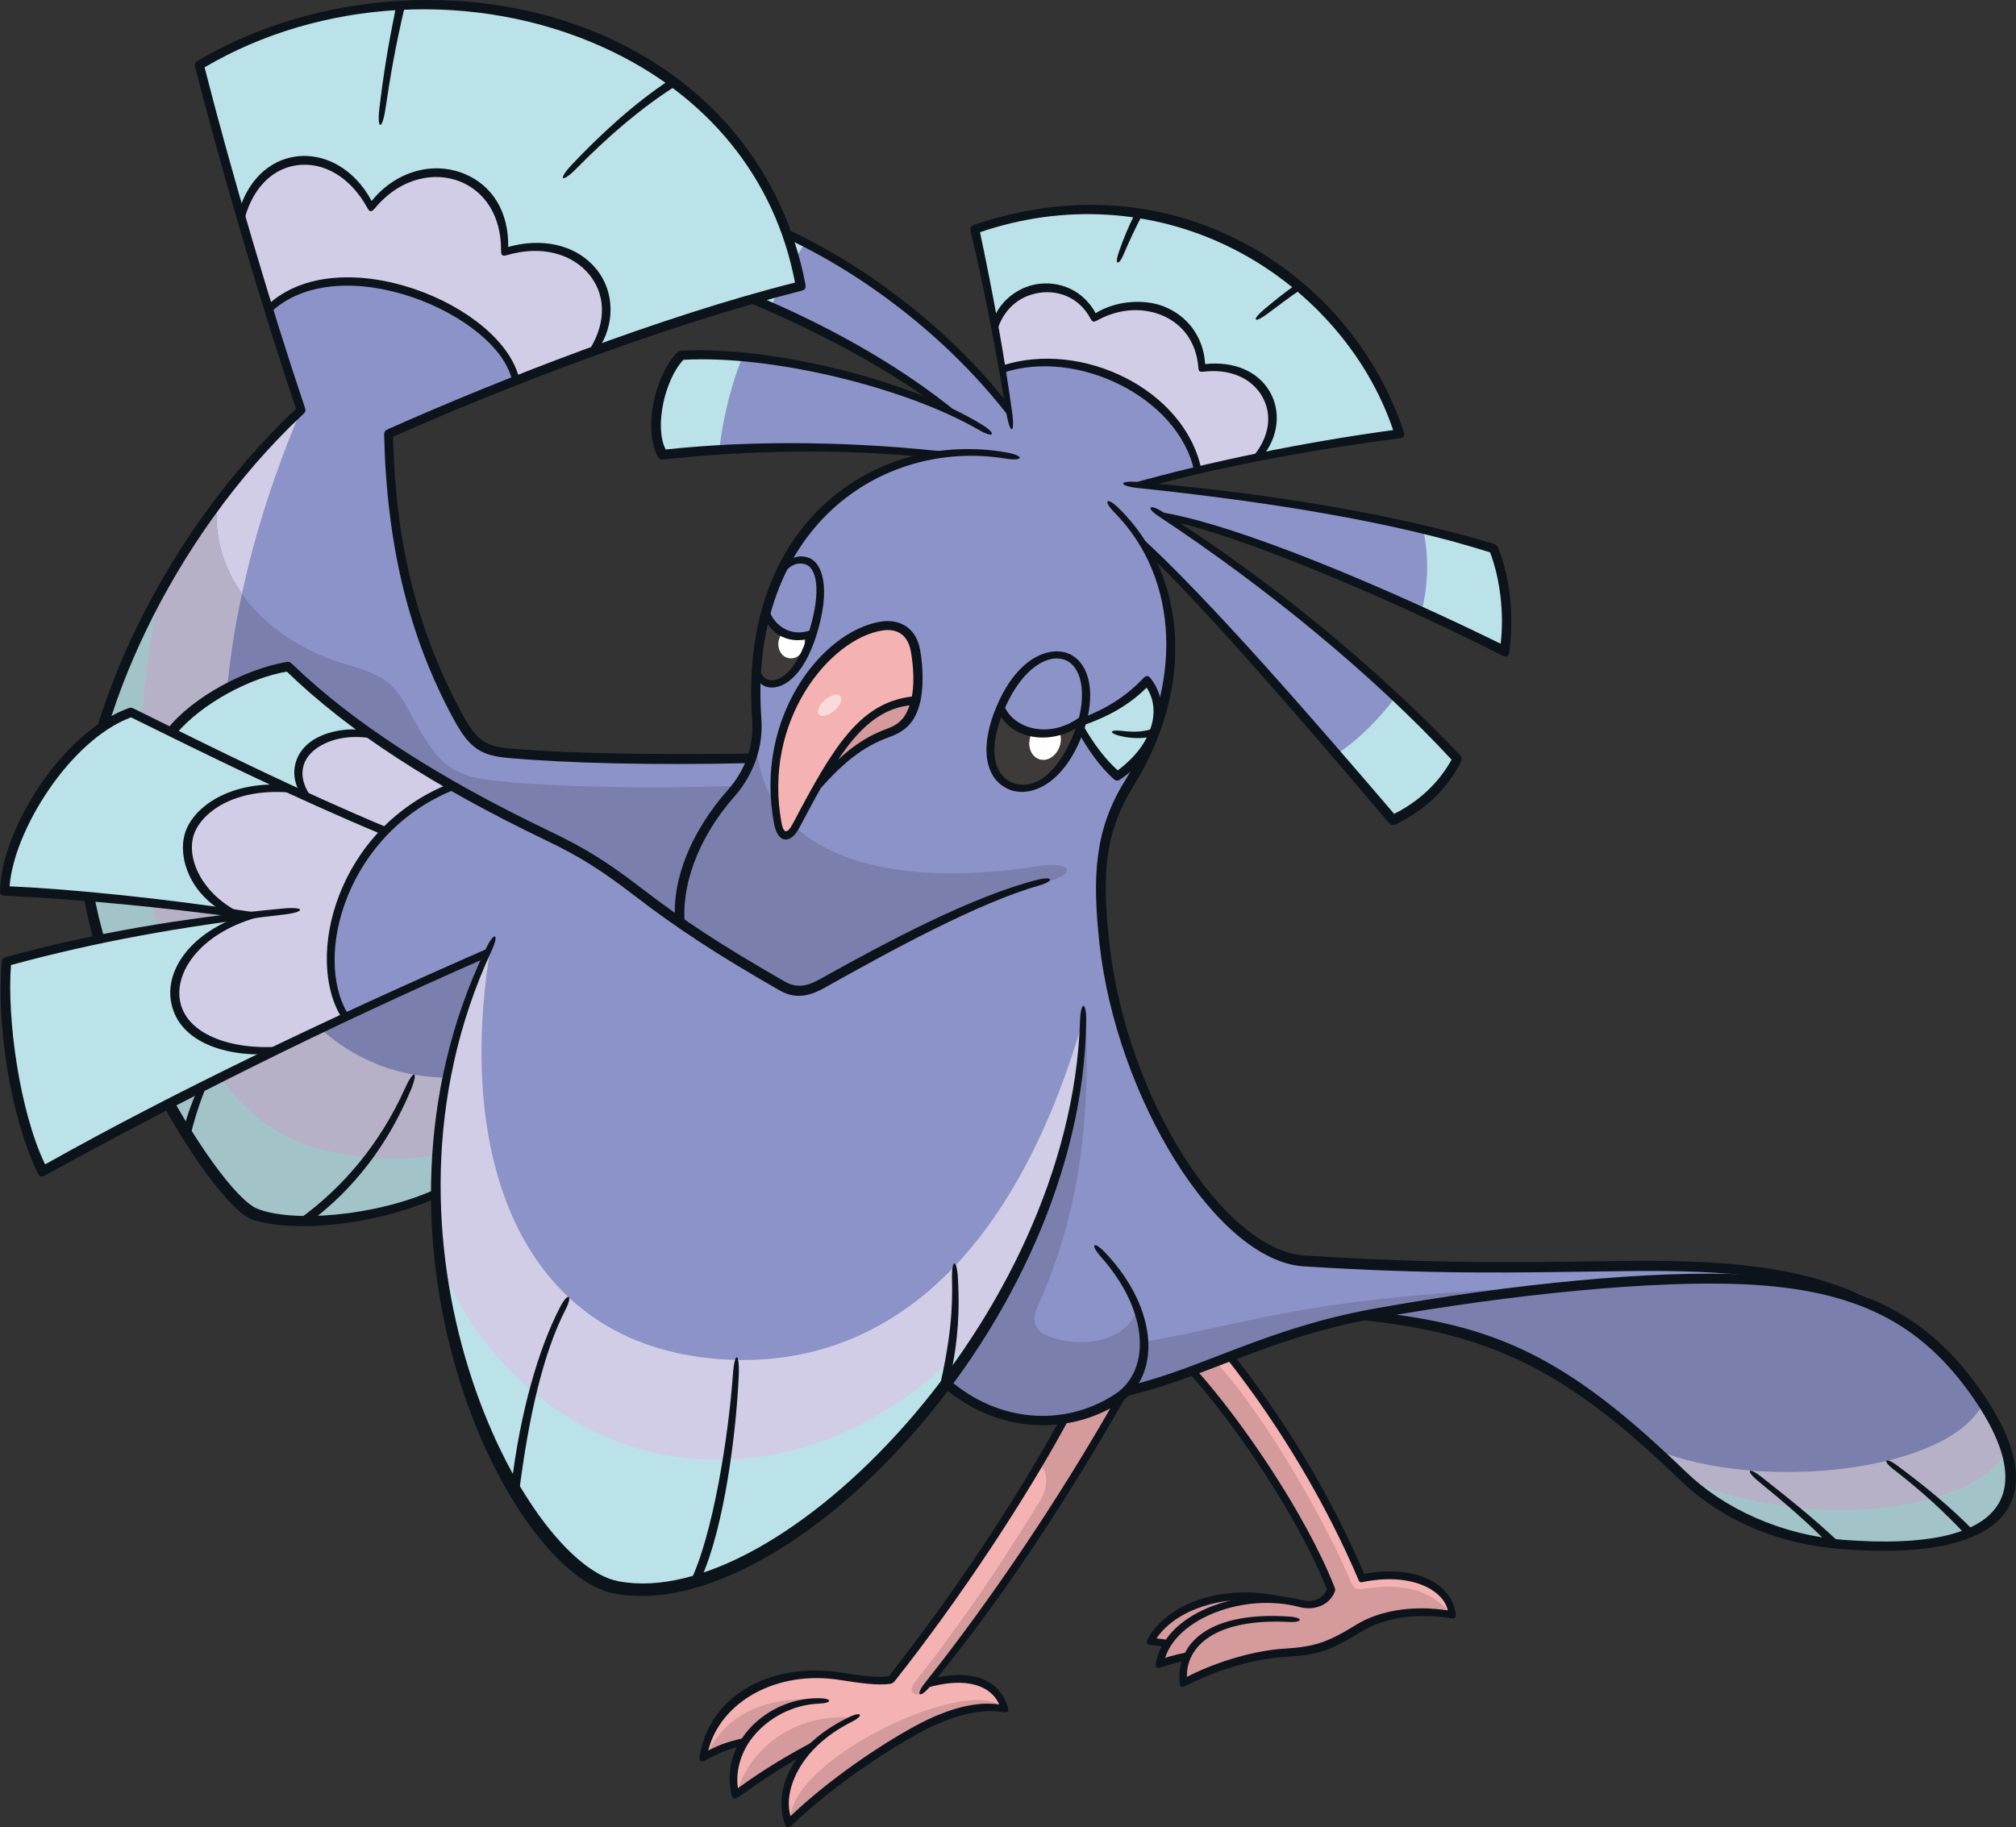 <?xml version="1.0" encoding="UTF-8"?>
<!-- Created with Inkscape (http://www.inkscape.org/) -->
<svg version="1.1" viewBox="0 0 335.47 304.12" xmlns="http://www.w3.org/2000/svg">
 <rect x="0" y="0" width="335.47" height="304.12" fill="#333333" stroke="none"/>
 <g transform="translate(39.818 2.248)">
  <path transform="matrix(14.662 0 0 -14.662 85.297 124.06)" d="m0 0c-1.022-0.017-2.042 1e-3 -2.762 0.065-0.288 0.025-0.399 0.1-0.561 0.397-0.521 0.951-0.772 1.964-0.798 3.228 1.362 0.608 3.198 1.307 4.678 1.677-0.552 3.022-4.33 4-6.826 2.508 0.31-1.217 0.779-2.813 1.153-3.913-1.57-1.473-2.423-3.536-2.458-4.809-0.046-1.67 1.458-4.107 1.937-4.304 0.405-0.166 1.354-0.096 2.052 0.217l3.399 1.982z" fill="#8c93c8"/>
  <path transform="matrix(14.662 0 0 -14.662 34.485 177.12)" d="m0 0c-2.324 0.023-3.419 3.419-1.651 7.581-1.569-1.473-2.422-3.536-2.457-4.809-0.046-1.67 1.458-4.107 1.937-4.304 0.404-0.165 1.351-0.096 2.049 0.215-4e-3 0.429 0.033 0.87 0.122 1.317" fill="#d2cde6"/>
  <path transform="matrix(14.662 0 0 -14.662 46.009 61.104)" d="m0 0c1.071 0.422 2.235 0.823 3.236 1.073-0.551 3.022-4.329 4-6.825 2.509 0.213-0.84 0.503-1.859 0.784-2.771 0.783 0.757 2.64 0.01 2.805-0.811" fill="#d2cde6"/>
  <g fill="#8c93c8">
   <path transform="matrix(14.662 0 0 -14.662 275.33 216.88)" d="M 0,0 0.951,-0.898 C 0.679,-0.504 0.372,-0.21 0,0"/>
   <path transform="matrix(14.662 0 0 -14.662 275.26 216.81)" d="m0 0c-0.296 0.386-1.593 0.587-3.108 0.566-1.246-0.018-2.077-0.032-3.578 0.062-0.957 0.061-2.075 1.853-2.268 3.605-0.087 0.785-0.055 1.282 0.273 1.811 0.585 0.941 0.622 1.97 0.17 2.716 0.761-0.707 1.959-2.104 2.833-3.127 0.327 0.159 0.554 0.368 0.727 0.691-0.918 0.99-2.147 1.996-3.331 2.757 0.873-0.158 2.616-0.903 3.871-1.535 0.05 0.363 0.014 0.804-0.127 1.168-1.141 0.353-2.561 0.584-4.018 0.72 0.997 0.277 2.083 0.473 2.951 0.583-0.582 1.79-2.617 3.091-4.82 2.322 0.148-0.657 0.292-1.424 0.387-2.065-0.623 0.807-1.536 1.55-2.513 2.009 0.064-0.212 0.104-0.363 0.152-0.59-0.183-0.049-0.315-0.084-0.561-0.139 0.708-0.295 1.536-0.716 2.25-1.282-0.851 0.396-2.137 0.692-3.05 0.636-0.237-0.238-0.377-0.842-0.21-1.128 0.939 0.104 2.051 0.114 3.126 0-1.197-0.178-2.182-1.27-2.055-3.01 0.022-0.313-0.108-0.624-0.298-0.838-0.363-0.411-0.627-0.98-0.573-1.472l3.016-5.217c0.601-0.529 1.396-0.534 1.948-0.177 0.039 0.026 0.073 0.056 0.105 0.088 0.855 0.199 1.583 0.648 2.798 0.871 1.587 0.293 3.214 0.435 4.209 0.39 0.698-0.031 1.246-0.163 1.699-0.42z"/>
   <path transform="matrix(14.662 0 0 -14.662 275.26 216.81)" d="m0 0c-0.296 0.386-1.593 0.587-3.108 0.566-1.246-0.018-2.077-0.032-3.578 0.062-0.957 0.061-2.075 1.853-2.268 3.605-0.087 0.785-0.055 1.282 0.273 1.811 0.585 0.941 0.622 1.97 0.17 2.716 0.761-0.707 1.959-2.104 2.833-3.127 0.327 0.159 0.554 0.368 0.727 0.691-0.918 0.99-2.147 1.996-3.331 2.757 0.873-0.158 2.616-0.903 3.871-1.535 0.05 0.363 0.014 0.804-0.127 1.168-1.141 0.353-2.561 0.584-4.018 0.72 0.997 0.277 2.083 0.473 2.951 0.583-0.582 1.79-2.617 3.091-4.82 2.322 0.148-0.657 0.292-1.424 0.387-2.065-0.623 0.807-1.536 1.55-2.513 2.009 0.064-0.212 0.104-0.363 0.152-0.59-0.183-0.049-0.315-0.084-0.561-0.139 0.708-0.295 1.536-0.716 2.25-1.282-0.851 0.396-2.137 0.692-3.05 0.636-0.237-0.238-0.377-0.842-0.21-1.128 0.939 0.104 2.051 0.114 3.126 0-1.197-0.178-2.182-1.27-2.055-3.01 0.022-0.313-0.108-0.624-0.298-0.838-0.363-0.411-0.627-0.98-0.573-1.472l3.016-5.217c0.601-0.529 1.396-0.534 1.948-0.177 0.039 0.026 0.073 0.056 0.105 0.088 0.855 0.199 1.583 0.648 2.798 0.871 1.587 0.293 3.214 0.435 4.209 0.39 0.698-0.031 1.246-0.163 1.699-0.42z"/>
  </g>
  <g fill="#bbe2e8">
   <path transform="matrix(14.662 0 0 -14.662 91.237 36.716)" d="m0 0c0.032-0.105 0.058-0.196 0.082-0.288 0.04 0.069 0.081 0.132 0.12 0.188-0.067 0.035-0.134 0.068-0.202 0.1"/>
   <path transform="matrix(14.662 0 0 -14.662 88.51 48.806)" d="m0 0c0.022 0.055 0.045 0.11 0.071 0.164-0.084-0.021-0.175-0.042-0.294-0.069 0.073-0.03 0.148-0.062 0.223-0.095"/>
   <path transform="matrix(14.662 0 0 -14.662 73.52 56.883)" d="m0 0c-0.237-0.237-0.378-0.841-0.211-1.127 0.207 0.022 0.423 0.04 0.644 0.054 0.038 0.347 0.145 0.781 0.267 1.057-0.247 0.022-0.484 0.029-0.7 0.016"/>
   <path transform="matrix(14.662 0 0 -14.662 196.73 99.516)" d="M 0,0 C 0.33,-0.151 0.651,-0.306 0.945,-0.454 0.995,-0.09 0.959,0.35 0.818,0.714 0.565,0.792 0.297,0.864 0.019,0.931 0.082,0.628 0.081,0.318 0,0"/>
   <path transform="matrix(14.662 0 0 -14.662 192.39 113.78)" d="m0 0c-0.182-0.239-0.408-0.479-0.668-0.645 0.225-0.261 0.442-0.514 0.642-0.748 0.327 0.159 0.554 0.368 0.727 0.69-0.218 0.235-0.453 0.47-0.701 0.703"/>
  </g>
  <path transform="matrix(14.662 0 0 -14.662 159.47 76.011)" d="m0 0c0.799 0.189 1.612 0.328 2.292 0.414-0.582 1.79-2.617 3.091-4.82 2.322 0.113-0.501 0.223-1.066 0.312-1.59 0.879 0.291 2.037-0.277 2.216-1.146" fill="#d2cde6"/>
  <path transform="matrix(14.662 0 0 -14.662 142.25 50.687)" d="m0 0c0.267 0.155 0.546 0.172 0.771 0.086 0.257-0.099 0.441-0.334 0.451-0.654 0.343 0.049 0.608-0.084 0.729-0.294 0.116-0.2 0.101-0.47-0.099-0.717 0.571 0.115 1.127 0.204 1.614 0.266-0.581 1.79-2.617 3.091-4.82 2.321 0.079-0.348 0.156-0.727 0.226-1.102 0.068 0.226 0.246 0.372 0.446 0.42 0.253 0.061 0.54-0.036 0.682-0.326" fill="#bbe2e8"/>
  <path transform="matrix(14.662 0 0 -14.662 126.72 115.49)" d="m0 0c-0.186-0.435-0.147-0.779 0.107-0.89 0.221-0.096 0.53 0.035 0.744 0.527 0.034 0.078 0.06 0.153 0.079 0.225-0.383-0.284-0.826-0.15-0.93 0.138" fill="#3e3a39"/>
  <path transform="matrix(14.662 0 0 -14.662 137.8 107.1)" d="m0 0c-0.182 0.079-0.523-0.035-0.752-0.561-1e-3 -4e-3 -2e-3 -7e-3 -4e-3 -0.011 0.104-0.288 0.547-0.422 0.93-0.138 0.092 0.355 0.011 0.63-0.174 0.71" fill="#8c93c8"/>
  <path transform="matrix(14.662 0 0 -14.662 87.681 99.673)" d="m0 0c-0.061-0.221-0.103-0.455-0.109-0.635 0.022-0.09 0.063-0.151 0.119-0.168 0.152-0.048 0.372 0.099 0.518 0.564-0.206-0.087-0.44-7e-3 -0.528 0.239" fill="#3e3a39"/>
  <path transform="matrix(14.662 0 0 -14.662 94.445 91.105)" d="m0 0c-0.094 0.03-0.199-5e-3 -0.304-0.149-0.059-0.122-0.113-0.276-0.157-0.435 0.088-0.246 0.321-0.327 0.527-0.239 1e-3 2e-3 2e-3 4e-3 2e-3 6e-3 0.149 0.482 0.078 0.77-0.068 0.817" fill="#8c93c8"/>
  <path transform="matrix(14.662 0 0 -14.662 93.851 103.53)" d="m0 0c0.057-0.118-0.037-0.29-0.175-0.254-0.114 0.029-0.147 0.196-0.056 0.287 0.066-0.039 0.146-0.045 0.231-0.033" fill="#fff"/>
  <path transform="matrix(14.662 0 0 -14.662 112.56 106.01)" d="m0 0c-0.041 0.228-0.207 0.304-0.386 0.276-0.633-0.1-1.406-1.049-1.177-2.244 0.032-0.167 0.126-0.171 0.203-0.025 0.407 0.771 0.725 1.374 1.365 1.442 0.035 0.164 0.025 0.386-5e-3 0.551" fill="#f5b2b2"/>
  <path transform="matrix(14.662 0 0 -14.662 139.78 118.05)" d="m0 0c0.284 0.095 0.555 0.257 0.77 0.479 0.271-0.35 0.066-0.803-0.339-1.084-0.155 0.128-0.321 0.36-0.433 0.574" fill="#bbe2e8"/>
  <path transform="matrix(14.662 0 0 -14.662 146.77 119.83)" d="m0 0c0.112-0.019 0.284-0.021 0.424 0.033" fill="#bbe2e8"/>
  <path transform="matrix(14.662 0 0 -14.662 131.96 119.64)" d="m0 0c-0.069-0.119-0.03-0.271 0.082-0.306 0.153-0.047 0.296 0.163 0.223 0.319-0.107-0.03-0.211-0.032-0.305-0.013" fill="#fff"/>
  <path transform="matrix(14.662 0 0 -14.662 21.922 32.262)" d="m0 0c0.288 0.374 0.71 0.469 1.035 0.336 0.286-0.117 0.498-0.41 0.481-0.843 0.432 0.139 0.813 0.015 1.011-0.235 0.181-0.227 0.21-0.559-0.012-0.895 0.808 0.295 1.63 0.56 2.364 0.743-0.551 3.022-4.329 4-6.825 2.508 0.134-0.527 0.298-1.126 0.472-1.724 0.098 0.382 0.343 0.594 0.614 0.636 0.313 0.048 0.661-0.129 0.86-0.526" fill="#bbe2e8"/>
  <path transform="matrix(14.662 0 0 -14.662 114.67 277.95)" d="m0 0c0.728 0.894 1.55 2.122 2.202 3.278-0.017-0.015-0.036-0.029-0.055-0.042-0.179-0.116-0.384-0.193-0.6-0.227-0.504-0.935-1.263-2.064-1.972-2.963-0.129-0.025-0.315-4e-3 -0.563 0.036-0.666 0.109-1.435-0.169-1.568-0.92 0.16 0.093 0.315 0.146 0.472 0.18-0.109-0.169-0.158-0.376-0.106-0.603 0.296 0.213 0.554 0.379 0.873 0.552-0.284-0.283-0.367-0.619-0.268-0.876 0.409 0.4 1.018 0.826 1.473 1.071 0.361 0.193 0.706 0.288 0.974 0.228-0.078 0.294-0.385 0.419-0.862 0.286" fill="#f5b2b2"/>
  <path transform="matrix(14.662 0 0 -14.662 186.83 260.41)" d="m0 0c-0.368 0.867-0.877 1.727-1.502 2.518-0.146-0.055-0.289-0.109-0.429-0.161 0.552-0.611 1.275-1.696 1.581-2.485-0.061-0.191-0.239-0.207-0.491-0.13-0.589 0.178-1.29 0.016-1.56-0.459 0.062-4e-3 0.121-0.013 0.196-0.027-0.044-0.07-0.075-0.145-0.088-0.227 0.083 0.034 0.196 0.062 0.312 0.087-0.042-0.092-0.057-0.195-0.045-0.304 0.318 0.168 0.775 0.32 1.15 0.343 0.347 0.021 0.508 0.072 0.838 0.276 0.284 0.175 0.666 0.224 1.06 0.154-0.029 0.316-0.446 0.536-1.022 0.415" fill="#f5b2b2"/>
  <path transform="matrix(14.662 0 0 -14.662 99.053 115.99)" d="m0 0c-0.068-0.06-0.15-0.077-0.177-0.046-0.028 0.032-6e-3 0.1 0.064 0.163 0.076 0.067 0.151 0.074 0.174 0.049 0.03-0.035 0.017-0.097-0.061-0.166" fill="#fadbda"/>
  <path transform="matrix(14.662 0 0 -14.662 289.27 230.04)" d="m0 0c-0.603 0.873-1.38 1.261-2.65 1.318-1.149 0.052-3.197-0.186-4.321-0.411 1.571-0.115 2.534-0.758 3.629-1.815 0.431-0.416 1.051-0.721 1.815-0.78 1.952-0.15 2.286 0.588 1.527 1.688" fill="#7a7fae"/>
  <path transform="matrix(14.662 0 0 -14.662 290.14 231.34)" d="m0 0c-0.382-0.778-2.534-1.011-3.719-0.522 0.105-0.095 0.211-0.194 0.318-0.297 0.431-0.416 1.051-0.722 1.815-0.78 1.899-0.146 2.267 0.549 1.586 1.599" fill="#b6b1c7"/>
  <path transform="matrix(14.662 0 0 -14.662 241.13 244.15)" d="m0 0c0.428-0.388 1.026-0.669 1.757-0.726 1.563-0.12 2.088 0.33 1.845 1.079-0.202-0.604-2.013-1.01-3.602-0.353" fill="#a2c4c9"/>
  <path transform="matrix(14.662 0 0 -14.662 32.742 196.4)" d="m0 0c-0.698-0.313-1.648-0.383-2.052-0.217-0.479 0.197-1.983 2.634-1.937 4.304 0.027 0.985 0.543 2.441 1.502 3.732-0.068-0.827 0.543-1.545 1.495-1.821 0.42-0.122 0.516-0.208 0.686-0.52 0.336-0.617 0.455-0.742 1.038-0.798 0.688-0.067 1.749-0.088 2.676-0.051-0.489-0.598-0.684-1.003-0.637-1.561z" fill="#7a7fae"/>
  <path transform="matrix(14.662 0 0 -14.662 2.654 199.57)" d="m0 0c0.404-0.166 1.351-0.096 2.049 0.215-4e-3 0.429 0.033 0.87 0.122 1.317-1.92 0.019-3.001 2.339-2.322 5.492-0.21 0.296-0.314 0.643-0.284 1.012-0.958-1.291-1.475-2.748-1.502-3.732-0.046-1.67 1.458-4.108 1.937-4.304" fill="#b6b1c7"/>
  <path transform="matrix(14.662 0 0 -14.662 32.847 190.03)" d="m0 0c-0.645-0.104-1.396 0.011-1.844 0.291-1.304 0.813-1.864 3.595-1.301 6.076-0.541-0.991-0.831-1.983-0.851-2.714-0.046-1.67 1.458-4.107 1.937-4.304 0.404-0.165 1.35-0.096 2.048 0.215-1e-3 0.144 3e-3 0.29 0.011 0.436" fill="#a2c4c9"/>
  <path transform="matrix(14.662 0 0 -14.662 92.674 135.56)" d="m0 0c0.53-0.468 1.494-0.628 2.741-0.433 0.382 0.06 0.484-0.085 0.035-0.201-0.68-0.177-1.661-0.66-2.465-1.119-0.188-0.107-0.339-0.125-0.515-0.018-0.332 0.202-0.708 0.426-1.112 0.704-0.036 0.505 0.217 1.073 0.534 1.417 0.156 0.17 0.289 0.332 0.326 0.691 3e-3 -0.292 0.077-0.546 0.213-0.759 0.017-0.373 0.128-0.465 0.243-0.282" fill="#7a7fae"/>
  <path transform="matrix(14.662 0 0 -14.662 96.219 128.57)" d="M 0,0 C 0.341,0.393 0.643,0.545 0.798,0.602 1.005,0.677 1.086,0.809 1.119,0.977 0.616,0.951 0.302,0.534 0,0" fill="#d49a9c"/>
  <path transform="matrix(14.662 0 0 -14.662 140.9 167.1)" d="m0 0c0.04-1.052-0.038-2.148-0.546-3.273-0.079-0.175-0.03-0.285 0.101-0.337 0.463-0.183 0.942-0.011 1.016 0.292 0.507-1.075-1.19-1.748-2.139-0.82 1.074 1.63 1.419 2.537 1.568 4.138" fill="#7a7fae"/>
  <path transform="matrix(14.662 0 0 -14.662 150.51 221.11)" d="m0 0c1.249 0.227 1.787 0.473 4.082 0.601-1.331-0.226-2.196-0.423-2.645-0.589-0.448-0.166-1.206-0.458-1.658-0.588 0.157 0.157 0.218 0.318 0.221 0.576" fill="#7a7fae"/>
  <g fill="#d49a9c">
   <path transform="matrix(14.662 0 0 -14.662 133.04 241.49)" d="m0 0c0.107-0.06 0.115-0.251 0.014-0.414-0.474-0.76-0.805-1.272-1.423-2.061-0.07-0.09-0.017-0.156 0.061-0.131 0.713 0.865 1.74 2.349 2.282 3.375-0.197-0.149-0.439-0.227-0.646-0.255-0.101-0.187-0.164-0.3-0.288-0.514"/>
   <path transform="matrix(14.662 0 0 -14.662 77.886 289.52)" d="M 0,0 C 0.195,0.387 0.565,0.627 1.189,0.613 0.811,0.545 0.569,0.369 0.419,0.125 0.275,0.093 0.149,0.056 0,0"/>
   <path transform="matrix(14.662 0 0 -14.662 82.89 295.97)" d="M 0,0 C 0.099,0.389 0.548,0.895 1.307,0.844 1.106,0.734 0.987,0.663 0.833,0.506 0.514,0.338 0.256,0.184 0,0"/>
   <path transform="matrix(14.662 0 0 -14.662 91.71 300.81)" d="M 0,0 C -0.035,0.673 1.928,1.628 2.394,1.309 1.973,1.314 1.606,1.155 1.093,0.835 0.734,0.611 0.329,0.292 0,0"/>
   <path transform="matrix(14.662 0 0 -14.662 162.45 224.43)" d="m0 0c0.541-0.566 1.258-1.827 1.534-2.491 0.034-0.081 0.065-0.096 0.148-0.083 0.464 0.071 0.752-0.017 0.982-0.275-0.445 0.048-0.777 5e-3 -1.095-0.206-0.202-0.134-0.458-0.226-0.738-0.242-0.412-0.022-0.876-0.145-1.195-0.347-4e-3 0.101 7e-3 0.199 0.045 0.3-0.092-0.015-0.222-0.049-0.314-0.074 0.012 0.07 0.041 0.144 0.083 0.216-0.051 0.015-0.123 0.026-0.188 0.035 0.224 0.404 0.838 0.619 1.479 0.467 0.061-7e-3 0.137-0.021 0.186-0.036 0.162-0.052 0.357 1e-3 0.384 0.15-0.267 0.726-1.052 1.91-1.572 2.493 0.088 0.03 0.157 0.053 0.261 0.093"/>
  </g>
  <g fill="#0d131a">
   <path transform="matrix(14.662 0 0 -14.662 269.55 214.32)" d="m0 0c-0.782 0.258-1.335 0.362-2.719 0.341-1.233-0.017-2.103-0.038-3.584 0.055-0.993 0.063-2.127 1.924-2.319 3.666-0.083 0.762-0.055 1.292 0.288 1.844 0.667 1.075 0.623 2.294-0.117 3.047-0.136 0.137-0.088 0.184 0.049 0.048 0.772-0.755 0.87-2.022 0.164-3.157-0.333-0.536-0.355-1.026-0.272-1.774 0.194-1.767 1.304-3.494 2.219-3.551 1.478-0.093 2.337-0.08 3.568-0.062 1.65 0.024 2.338-0.153 3.12-0.566z"/>
   <path transform="matrix(14.662 0 0 -14.662 72.532 150.72)" d="m0 0c-0.035 0.45 0.182 0.995 0.594 1.461 0.197 0.223 0.302 0.495 0.28 0.798-0.164 2.268 1.428 3.291 2.882 3.039 0.214-0.037 0.203-0.105-0.011-0.07-1.404 0.227-2.924-0.794-2.766-2.963 0.022-0.313-0.091-0.63-0.31-0.878-0.428-0.485-0.607-1.046-0.557-1.462z"/>
   <path transform="matrix(14.662 0 0 -14.662 127.39 115.62)" d="m0 0c-0.205-0.471-0.122-0.755 0.079-0.842 0.202-0.088 0.475 0.026 0.684 0.506 0.185 0.425 0.129 0.793-0.071 0.88-0.191 0.083-0.49-0.08-0.692-0.544m0.043-0.92c-0.286 0.125-0.326 0.507-0.13 0.956 0.254 0.585 0.629 0.663 0.813 0.583 0.265-0.115 0.323-0.535 0.124-0.992-0.229-0.526-0.589-0.642-0.807-0.547"/>
   <path transform="matrix(14.662 0 0 -14.662 86.397 107.12)" d="m0 0c-0.012-0.129 0.038-0.234 0.114-0.258 0.094-0.03 0.305 0.045 0.46 0.548 0.149 0.483 0.076 0.726-0.038 0.762-0.112 0.037-0.215-0.024-0.297-0.179l0.063 0.189c0.075 0.075 0.165 0.099 0.26 0.069 0.17-0.055 0.258-0.355 0.099-0.872-0.157-0.508-0.411-0.646-0.577-0.594-0.046 0.014-0.092 0.063-0.116 0.115z"/>
   <path transform="matrix(14.662 0 0 -14.662 140.12 118.4)" d="m0 0c-0.358-0.252-0.809-0.152-0.939 0.146l0.053 0.105c0.072-0.273 0.515-0.451 0.909-0.132z"/>
   <path transform="matrix(14.662 0 0 -14.662 95.197 103.89)" d="m0 0c-0.18-0.069-0.423-0.016-0.528 0.214l0.039 0.123c0.069-0.228 0.294-0.346 0.521-0.234z"/>
   <path transform="matrix(14.662 0 0 -14.662 97.043 127.07)" d="m0 0c0.204 0.258 0.459 0.448 0.729 0.546 0.148 0.054 0.223 0.129 0.274 0.315 0.045 0.163 0.031 0.395 0 0.566-0.033 0.18-0.149 0.264-0.325 0.236-0.59-0.093-1.36-1.017-1.142-2.186 0.024-0.128 0.07-0.117 0.127-8e-3 0.455 0.862 0.765 1.407 1.408 1.449l-0.022-0.099c-0.572-0.031-0.879-0.576-1.313-1.398-0.095-0.181-0.24-0.181-0.283 0.04-0.235 1.203 0.538 2.197 1.21 2.303 0.208 0.033 0.399-0.065 0.445-0.319 0.035-0.19 0.042-0.448-4e-3 -0.616-0.054-0.194-0.141-0.302-0.348-0.377-0.289-0.105-0.534-0.284-0.873-0.693z"/>
   <path transform="matrix(14.662 0 0 -14.662 140.42 118.47)" d="m0 0c0.121-0.214 0.258-0.392 0.393-0.511 0.406 0.302 0.492 0.693 0.327 0.939-0.202-0.201-0.438-0.33-0.72-0.428m-0.013 0.084c0.269 0.1 0.498 0.243 0.69 0.445 0.04 0.042 0.063 0.042 0.1-0.01 0.224-0.311 0.15-0.78-0.345-1.126-0.042-0.03-0.058-0.027-0.095 6e-3 -0.135 0.123-0.295 0.334-0.398 0.54z"/>
   <path transform="matrix(14.662 0 0 -14.662 152 120.27)" d="m0 0c-0.106-0.031-0.24-0.028-0.362 0-0.14 0.033-0.132 0.077 0.01 0.06 0.146-0.017 0.253-0.014 0.385 0.035z"/>
   <path transform="matrix(14.662 0 0 -14.662 114.19 73.826)" d="m0 0c-0.982 0.097-2.011 0.077-2.964-0.026-0.051-5e-3 -0.061 1e-3 -0.08 0.041-0.156 0.315-0.032 0.891 0.213 1.16 0.026 0.028 0.034 0.031 0.075 0.033 0.998 0.052 2.552-0.325 3.391-0.836 0.178-0.109 0.147-0.166-0.033-0.062-0.842 0.488-2.363 0.851-3.35 0.794-0.208-0.219-0.334-0.759-0.201-1.018 1.032 0.112 2.19 0.088 3.244-0.033z"/>
   <path transform="matrix(14.662 0 0 -14.662 86.53 47.158)" d="m0 0c0.658-0.278 1.539-0.725 2.281-1.342l-0.258 0.099c-0.58 0.441-1.398 0.87-2.183 1.196z"/>
   <path transform="matrix(14.662 0 0 -14.662 128.19 67.258)" d="m0 0c-0.637 0.831-1.551 1.57-2.511 2.025l-0.029 0.121c0.955-0.442 1.896-1.184 2.523-1.993z"/>
   <path transform="matrix(14.662 0 0 -14.662 148.58 78.19)" d="m0 0c0.882 0.248 1.973 0.471 2.962 0.604-0.296 0.879-0.981 1.644-1.847 2.073-0.884 0.438-1.899 0.496-2.842 0.173 0.14-0.659 0.272-1.372 0.365-2.046 0.034-0.247-0.024-0.256-0.065-0.01-0.11 0.67-0.247 1.397-0.404 2.057-0.014 0.056-2e-3 0.07 0.052 0.088 1.006 0.34 2.044 0.289 2.949-0.16 0.906-0.449 1.594-1.243 1.911-2.19 0.018-0.054 4e-3 -0.072-0.052-0.079-1-0.128-2.016-0.321-2.829-0.542z"/>
   <path transform="matrix(14.662 0 0 -14.662 153.13 82.972)" d="m0 0c0.866-0.132 2.584-0.862 3.872-1.495 0.04 0.341-5e-3 0.735-0.12 1.037-1.047 0.333-2.419 0.565-3.998 0.731-0.226 0.024-0.22 0.088 6e-3 0.068 1.569-0.135 2.958-0.38 4.02-0.697 0.041-0.012 0.051-0.02 0.066-0.056 0.139-0.359 0.177-0.77 0.124-1.174-8e-3 -0.06-0.031-0.068-0.086-0.04-1.353 0.686-3.012 1.374-3.765 1.525z"/>
   <path transform="matrix(14.662 0 0 -14.662 149.55 86.681)" d="m0 0c0.796-0.718 2.051-2.172 2.907-3.173 0.282 0.141 0.508 0.354 0.652 0.615-0.898 0.968-2.108 1.959-3.322 2.761-0.15 0.098-0.113 0.15 0.039 0.054 1.227-0.775 2.443-1.778 3.372-2.757 0.027-0.028 0.037-0.05 0.016-0.088-0.17-0.321-0.409-0.539-0.729-0.701-0.035-0.018-0.062-0.017-0.088 0.014-0.894 1.055-2.071 2.424-2.733 3.054z"/>
   <path transform="matrix(14.662 0 0 -14.662 158.9 76.146)" d="m0 0c-0.176 0.833-1.328 1.4-2.173 1.114l-0.012 0.081c0.911 0.299 2.078-0.271 2.266-1.176z"/>
   <path transform="matrix(14.662 0 0 -14.662 125.43 51.063)" d="m0 0c0.065 0.192 0.242 0.351 0.454 0.402 0.227 0.054 0.542-0.013 0.71-0.321 0.228 0.141 0.543 0.165 0.77 0.078 0.275-0.106 0.456-0.352 0.473-0.656 0.318 0.035 0.596-0.076 0.734-0.313 0.127-0.219 0.101-0.509-0.08-0.73l-0.126-0.025c0.199 0.226 0.243 0.487 0.118 0.703-0.122 0.21-0.369 0.314-0.664 0.279-0.047-5e-3 -0.056 3e-3 -0.059 0.048-0.022 0.282-0.176 0.501-0.431 0.599-0.22 0.084-0.476 0.067-0.717-0.065-0.043-0.023-0.054-0.019-0.076 0.021-0.132 0.247-0.386 0.341-0.634 0.282-0.227-0.055-0.381-0.226-0.436-0.459z"/>
   <path transform="matrix(14.662 0 0 -14.662 170.9 50.113)" d="m0 0c-0.134-0.098-0.17-0.066-0.037 0.049 0.12 0.103 0.25 0.205 0.382 0.299l0.061-0.053c-0.151-0.102-0.266-0.192-0.406-0.295"/>
   <path transform="matrix(14.662 0 0 -14.662 150.36 33.303)" d="m0 0c-0.092-0.18-0.145-0.291-0.216-0.457-0.059-0.143-0.11-0.127-0.056 0.023 0.057 0.162 0.101 0.27 0.188 0.446z"/>
   <path transform="matrix(14.662 0 0 -14.662 32.712 197.15)" d="m0 0c-0.704-0.317-1.628-0.394-2.077-0.246-0.488 0.161-2.028 2.711-1.982 4.387 0.035 1.279 0.908 3.343 2.472 4.819-0.366 1.081-0.836 2.667-1.143 3.87-0.013 0.051-3e-3 0.063 0.046 0.091 1.364 0.796 3.193 0.907 4.635 0.253 1.191-0.54 1.999-1.535 2.242-2.796 0.01-0.055-5e-3 -0.069-0.051-0.081-1.522-0.384-3.386-1.102-4.628-1.655 0.029-1.241 0.285-2.231 0.797-3.168 0.146-0.267 0.248-0.346 0.52-0.37 0.674-0.06 1.657-0.072 2.768-0.058l-0.037-0.109c-1.099-0.025-2.07-1e-3 -2.742 0.059-0.309 0.027-0.438 0.112-0.611 0.427-0.516 0.943-0.766 1.988-0.796 3.235-1e-3 0.043 9e-3 0.055 0.052 0.074 1.246 0.554 3.09 1.277 4.611 1.66-0.225 1.184-0.993 2.134-2.175 2.67-1.455 0.66-3.214 0.548-4.526-0.227 0.305-1.198 0.77-2.771 1.136-3.854 0.016-0.047 0.011-0.056-0.02-0.085-1.534-1.439-2.397-3.507-2.431-4.759-0.044-1.602 1.447-4.063 1.91-4.256 0.382-0.16 1.335-0.095 2.028 0.22z"/>
   <path transform="matrix(14.662 0 0 -14.662 -5.321 178.2)" d="m0 0c-0.089-0.21-0.143-0.388-0.197-0.601l-0.07 0.104c0.042 0.152 0.095 0.3 0.159 0.445z"/>
   <path transform="matrix(14.662 0 0 -14.662 9.874 200.71)" d="m0 0c0.499 0.357 0.925 0.859 1.209 1.492 0.099 0.221 0.155 0.195 0.062-0.028-0.262-0.625-0.647-1.116-1.126-1.479z"/>
   <path transform="matrix(14.662 0 0 -14.662 27.572 -1.316)" d="m0 0c-0.11-0.472-0.16-0.761-0.222-1.173-0.037-0.248-0.098-0.24-0.068 0.01 0.05 0.413 0.099 0.711 0.191 1.164z"/>
   <path transform="matrix(14.662 0 0 -14.662 72.84 11.925)" d="m0 0c-0.42-0.263-0.815-0.614-1.138-0.943-0.174-0.177-0.224-0.136-0.047 0.05 0.314 0.33 0.687 0.678 1.104 0.954z"/>
   <path transform="matrix(14.662 0 0 -14.662 57.842 56.597)" d="m0 0c0.21 0.3 0.233 0.637 0.034 0.888-0.202 0.254-0.562 0.341-0.938 0.23-0.059-0.017-0.07-2e-3 -0.07 0.052 2e-3 0.4-0.19 0.67-0.461 0.781-0.276 0.113-0.667 0.06-0.968-0.298-0.044-0.052-0.062-0.048-0.089 1e-3 -0.188 0.344-0.495 0.531-0.811 0.482-0.29-0.045-0.515-0.291-0.594-0.66l-0.051 0.142c0.101 0.345 0.338 0.572 0.633 0.617 0.338 0.052 0.681-0.142 0.872-0.503 0.274 0.339 0.697 0.454 1.051 0.309 0.318-0.13 0.506-0.432 0.499-0.831 0.359 0.102 0.764 0.046 1.01-0.263 0.195-0.247 0.207-0.616 7e-3 -0.906z"/>
   <path transform="matrix(14.662 0 0 -14.662 45.444 61.292)" d="m0 0c-0.146 0.758-1.964 1.543-2.754 0.778l-0.027 0.09c0.815 0.766 2.669 0.012 2.86-0.839z"/>
   <path transform="matrix(14.662 0 0 -14.662 118.04 227.3)" d="m0 0c0.549-0.482 1.298-0.553 1.885-0.172 0.402 0.26 0.404 0.927-0.154 1.558-0.132 0.149-0.086 0.192 0.05 0.047 0.607-0.645 0.627-1.399 0.163-1.699-0.58-0.377-1.396-0.355-2.009 0.181z"/>
   <path transform="matrix(14.662 0 0 -14.662 148.3 228.3)" d="m0 0c0.796 0.188 1.552 0.649 2.749 0.866 1.608 0.292 3.193 0.439 4.216 0.392 1.286-0.058 2.075-0.436 2.697-1.336 0.835-1.209 0.33-1.93-1.58-1.783-0.762 0.059-1.385 0.34-1.858 0.797-1.272 1.227-2.139 1.674-3.727 1.816l0.341 0.07c1.404-0.154 2.205-0.588 3.471-1.81 0.423-0.408 1.071-0.712 1.783-0.767 1.872-0.144 2.214 0.537 1.474 1.609-0.59 0.853-1.332 1.234-2.603 1.292-1.019 0.046-2.612-0.108-4.199-0.39-1.207-0.215-2.003-0.712-2.866-0.89z"/>
   <path transform="matrix(14.662 0 0 -14.662 264.43 254.63)" d="m0 0c-0.24 0.24-0.482 0.451-0.792 0.704-0.156 0.128-0.119 0.172 0.038 0.047 0.326-0.258 0.597-0.473 0.896-0.757z"/>
   <path transform="matrix(14.662 0 0 -14.662 287.29 253.21)" d="m0 0c-0.241 0.26-0.504 0.5-0.816 0.741-0.135 0.103-0.1 0.149 0.036 0.048 0.312-0.231 0.619-0.482 0.873-0.745z"/>
   <path transform="matrix(14.662 0 0 -14.662 83.711 288.31)" d="m0 0c-0.148-0.032-0.267-0.081-0.405-0.157-0.077-0.042-0.088-0.012-0.078 0.048 0.13 0.737 0.873 1.06 1.615 0.939 0.257-0.042 0.424-0.058 0.531-0.04 0.728 0.925 1.458 2.024 1.943 2.918l0.108 0.015c-0.482-0.898-1.233-2.038-1.98-2.983-0.018-0.024-0.034-0.034-0.06-0.037-0.133-0.018-0.321 5e-3 -0.558 0.043-0.733 0.12-1.367-0.252-1.503-0.8 0.135 0.073 0.271 0.115 0.445 0.15z"/>
   <path transform="matrix(14.662 0 0 -14.662 94.286 289.61)" d="m0 0c-0.212-0.118-0.432-0.258-0.76-0.488-0.057-0.04-0.075-0.025-0.087 0.032-0.05 0.236-1e-3 0.482 0.17 0.696 0.193 0.242 0.51 0.395 0.829 0.389 0.149-2e-3 0.149-0.055 0-0.061-0.308-0.012-0.585-0.167-0.756-0.382-0.15-0.187-0.194-0.416-0.167-0.578 0.303 0.219 0.545 0.363 0.9 0.553z"/>
   <path transform="matrix(14.662 0 0 -14.662 115.25 277.17)" d="m0 0c0.484 0.128 0.774-0.033 0.86-0.315 0.018-0.059 5e-3 -0.073-0.062-0.061-0.244 0.041-0.574-0.039-0.933-0.233-0.409-0.22-1.017-0.633-1.449-1.048-0.043-0.042-0.071-0.035-0.087 0.014-0.129 0.394 0.084 0.899 0.734 1.21 0.143 0.068 0.168 0.016 0.027-0.055-0.614-0.309-0.776-0.803-0.694-1.07 0.435 0.416 1.019 0.81 1.429 1.031 0.365 0.196 0.685 0.275 0.939 0.236-0.082 0.198-0.351 0.331-0.838 0.185z"/>
   <path transform="matrix(14.662 0 0 -14.662 148.06 229.27)" d="m0 0c-0.732-1.29-1.502-2.443-2.261-3.356-0.115-0.138-0.17-0.101-0.054 0.045 0.729 0.918 1.506 2.064 2.163 3.221z"/>
   <path transform="matrix(14.662 0 0 -14.662 157.49 274.11)" d="m0 0c-0.097-0.022-0.194-0.048-0.267-0.074-0.067-0.024-0.081-4e-3 -0.069 0.056 0.123 0.603 1.046 0.864 1.652 0.704 0.127-0.034 0.246 0.016 0.286 0.122-0.316 0.808-1.048 1.885-1.574 2.466l0.085 0.034c0.527-0.586 1.249-1.65 1.574-2.471 0.012-0.029 0.013-0.036 1e-3 -0.065-0.06-0.141-0.226-0.21-0.393-0.166-0.631 0.167-1.389-0.126-1.529-0.577 0.081 0.028 0.159 0.045 0.277 0.069z"/>
   <path transform="matrix(14.662 0 0 -14.662 154.21 271.85)" d="m0 0c-0.061 0.01-0.114 0.015-0.163 0.019-0.06 4e-3 -0.068 0.029-0.044 0.072 0.242 0.436 0.956 0.679 1.73 0.423l-0.414 7e-3c-0.45 0.064-0.99-0.087-1.217-0.424 0.049-5e-3 0.087-0.011 0.151-0.023z"/>
   <path transform="matrix(14.662 0 0 -14.662 165.44 223.24)" d="m0 0c0.606-0.769 1.113-1.618 1.483-2.486 0.603 0.109 0.996-0.12 1.038-0.45 7e-3 -0.051-0.011-0.062-0.059-0.054-0.383 0.062-0.746 0.012-1.02-0.157-0.34-0.21-0.476-0.259-0.857-0.282-0.328-0.019-0.731-0.128-1.115-0.322-0.068-0.034-0.078-0.022-0.082 0.04-0.035 0.476 0.389 0.8 1.245 0.74 0.162-0.011 0.157-0.069-3e-3 -0.061-0.831 0.043-1.166-0.272-1.159-0.623 0.352 0.179 0.775 0.3 1.109 0.32 0.346 0.021 0.494 0.074 0.818 0.274 0.254 0.156 0.632 0.223 1.034 0.16-0.048 0.228-0.411 0.438-0.975 0.32-0.015-4e-3 -0.029 4e-3 -0.034 0.017-0.371 0.873-0.895 1.757-1.508 2.532z"/>
  </g>
  <path transform="matrix(14.662 0 0 -14.662 133.67 144.44)" d="m0 0c-0.68-0.19-1.707-0.713-2.501-1.158-0.167-0.094-0.291-0.121-0.455-0.027-0.689 0.395-1.148 0.691-1.627 1.06-0.394 0.304-0.654 0.462-1.019 0.637-1.206 0.577-2.223 1.212-2.958 1.928-0.412-0.062-1.026-0.369-1.33-0.746-0.153 0.075-0.305 0.15-0.456 0.224-0.715-0.254-1.404-1.304-1.431-2.026 0.747-0.031 1.825-0.144 2.774-0.278-0.899-0.107-1.819-0.267-2.754-0.525-0.06-0.702 0.094-1.752 0.408-2.38 1.319 0.739 3.036 1.598 5.046 2.477-1.569-3.377 0.397-6.981 1.473-7.188 1.918-0.368 5.245 3.061 5.291 6.42 0.013 1.02-0.143 1.671-0.461 1.582" fill="#8c93c8"/>
  <path transform="matrix(14.662 0 0 -14.662 35.615 128.62)" d="m0 0c-0.736 0.421-1.37 0.872-1.872 1.361-0.412-0.062-1.026-0.369-1.33-0.746-0.153 0.075-0.305 0.15-0.456 0.224-0.715-0.254-1.404-1.304-1.431-2.026 0.747-0.031 1.825-0.144 2.774-0.278-0.899-0.107-1.819-0.267-2.754-0.524-0.06-0.703 0.094-1.753 0.408-2.381 0.952 0.533 2.113 1.13 3.44 1.751-0.429 0.673-0.049 2.128 1.221 2.619" fill="#d2cde6"/>
  <path transform="matrix(14.662 0 0 -14.662 78.474 223.83)" d="m0 0c-2.202 0.223-2.897 2.339-2.495 4.699-1.609-3.359 0.313-7.071 1.43-7.286 1.918-0.368 5.245 3.061 5.29 6.42 1e-3 5e-3 1e-3 9e-3 1e-3 0.014-0.88-3.038-2.533-4.018-4.226-3.847" fill="#d2cde6"/>
  <g fill="#bbe2e8">
   <path transform="matrix(14.662 0 0 -14.662 72.479 240.18)" d="m0 0c-1.224 0.185-2.221 1.068-2.662 2.201 0.246-1.99 1.311-3.539 2.006-3.673 1.238-0.238 3.063 1.107 4.213 2.994-1.11-1.266-2.412-1.695-3.557-1.522"/>
   <path transform="matrix(14.662 0 0 -14.662 -8.309 136.7)" d="m0 0c0.083 0.291 0.497 0.58 1.149 0.524l0.181-0.088c-0.158 0.234-0.101 0.442 0.069 0.573 0.156 0.12 0.407 0.174 0.674 0.126-0.353 0.248-0.671 0.507-0.949 0.777-0.412-0.062-1.026-0.369-1.33-0.746-0.153 0.075-0.305 0.15-0.456 0.225-0.716-0.255-1.404-1.304-1.431-2.027 0.699-0.029 1.688-0.129 2.591-0.252-0.429 0.231-0.578 0.609-0.498 0.888"/>
   <path transform="matrix(14.662 0 0 -14.662 2.681 149.98)" d="m0 0c-0.922-0.108-1.864-0.269-2.823-0.533-0.06-0.702 0.094-1.752 0.408-2.38 0.756 0.423 1.643 0.886 2.639 1.369-1.509-0.056-1.442 1.21-0.224 1.544"/>
  </g>
  <g fill="#0d131a">
   <path transform="matrix(14.662 0 0 -14.662 -12.112 119.24)" d="m0 0c0.302 0.385 0.907 0.692 1.352 0.77 0.037 6e-3 0.047 5e-3 0.078-0.025 0.693-0.667 1.654-1.289 2.931-1.9 0.382-0.183 0.644-0.344 1.028-0.64 0.466-0.359 0.922-0.656 1.624-1.059 0.132-0.075 0.244-0.064 0.406 0.027 0.774 0.434 1.746 0.946 2.468 1.127 0.176 0.044 0.192-0.015 0.018-0.065-0.701-0.202-1.66-0.727-2.437-1.162-0.203-0.113-0.351-0.12-0.514-0.027-0.705 0.404-1.167 0.707-1.636 1.068-0.381 0.293-0.624 0.447-1.001 0.628-1.291 0.618-2.253 1.244-2.951 1.92-0.403-0.065-0.966-0.357-1.261-0.712z"/>
   <path transform="matrix(14.662 0 0 -14.662 36.299 128.99)" d="m0 0c-1.246-0.47-1.657-1.909-1.232-2.576l-0.078-0.032c-0.433 0.686-0.058 2.153 1.217 2.662z"/>
   <path transform="matrix(14.662 0 0 -14.662 -.568 150.41)" d="m0 0c-0.8 0.108-1.791 0.208-2.611 0.243-0.058 2e-3 -0.067 0.021-0.066 0.064 0.022 0.698 0.699 1.78 1.445 2.061 0.038 0.014 0.044 0.015 0.082-4e-3 0.916-0.455 1.887-0.936 2.879-1.35l-0.072-0.073c-0.996 0.416-1.928 0.874-2.847 1.328-0.693-0.257-1.333-1.288-1.378-1.918 0.72-0.032 1.763-0.138 2.849-0.305z"/>
   <path transform="matrix(14.662 0 0 -14.662 40.995 157.19)" d="m0 0c-1.839-0.806-3.445-1.614-4.988-2.461-0.059-0.033-0.075-0.023-0.098 0.024-0.32 0.669-0.463 1.698-0.407 2.382 3e-3 0.047 0.014 0.056 0.063 0.07 0.993 0.269 1.961 0.437 3.134 0.547 0.248 0.023 0.255-0.04 7e-3 -0.069-1.173-0.134-2.144-0.314-3.098-0.573-0.047-0.605 0.096-1.659 0.387-2.263 1.455 0.817 3.166 1.638 5.03 2.453z"/>
   <path transform="matrix(14.662 0 0 -14.662 62.402 262.97)" d="m0 0c-1.207 0.232-3.06 4.008-1.456 7.323 0.097 0.201 0.155 0.171 0.061-0.032-1.537-3.317 0.371-6.946 1.44-7.151 1.829-0.352 5.133 2.994 5.241 6.36 7e-3 0.225 0.072 0.23 0.07 5e-3 -0.037-3.432-3.399-6.881-5.356-6.505"/>
   <path transform="matrix(14.662 0 0 -14.662 45.333 244.56)" d="m0 0c0.097 0.791 0.298 1.514 0.549 1.996 0.09 0.175 0.15 0.142 0.06-0.032-0.25-0.487-0.418-1.21-0.528-2.094z"/>
   <path transform="matrix(14.662 0 0 -14.662 74.973 261.12)" d="m0 0c0.263 0.527 0.44 1.676 0.488 2.35 0.019 0.276 0.078 0.274 0.067-2e-3 -0.027-0.638-0.164-1.729-0.43-2.308z"/>
   <path transform="matrix(14.662 0 0 -14.662 116.37 229.31)" d="m0 0c0.137 0.582 0.161 0.937 0.152 1.269-6e-3 0.241 0.056 0.244 0.068 4e-3 0.017-0.336 0.01-0.669-0.094-1.142z"/>
   <path transform="matrix(14.662 0 0 -14.662 10.282 129.98)" d="m0 0c-0.13 0.198-0.094 0.444 0.099 0.592 0.157 0.12 0.416 0.172 0.638 0.136l0.135-0.106c-0.27 0.067-0.539 0.023-0.712-0.11-0.175-0.134-0.196-0.342-0.034-0.555z"/>
   <path transform="matrix(14.662 0 0 -14.662 -2.351 149.67)" d="m0 0c-0.394 0.217-0.538 0.617-0.458 0.896 0.078 0.274 0.457 0.588 1.103 0.559l0.155-0.096c-0.692 0.08-1.086-0.229-1.16-0.488-0.079-0.277 0.113-0.665 0.526-0.868z"/>
   <path transform="matrix(14.662 0 0 -14.662 4.822 173.21)" d="m0 0c-0.525-0.025-1.044 0.159-1.107 0.62-0.046 0.333 0.206 0.729 0.758 0.937l0.34 0.025c-0.695-0.15-1.045-0.596-0.996-0.955 0.055-0.4 0.584-0.584 1.148-0.54z"/>
  </g>
 </g>
</svg>
